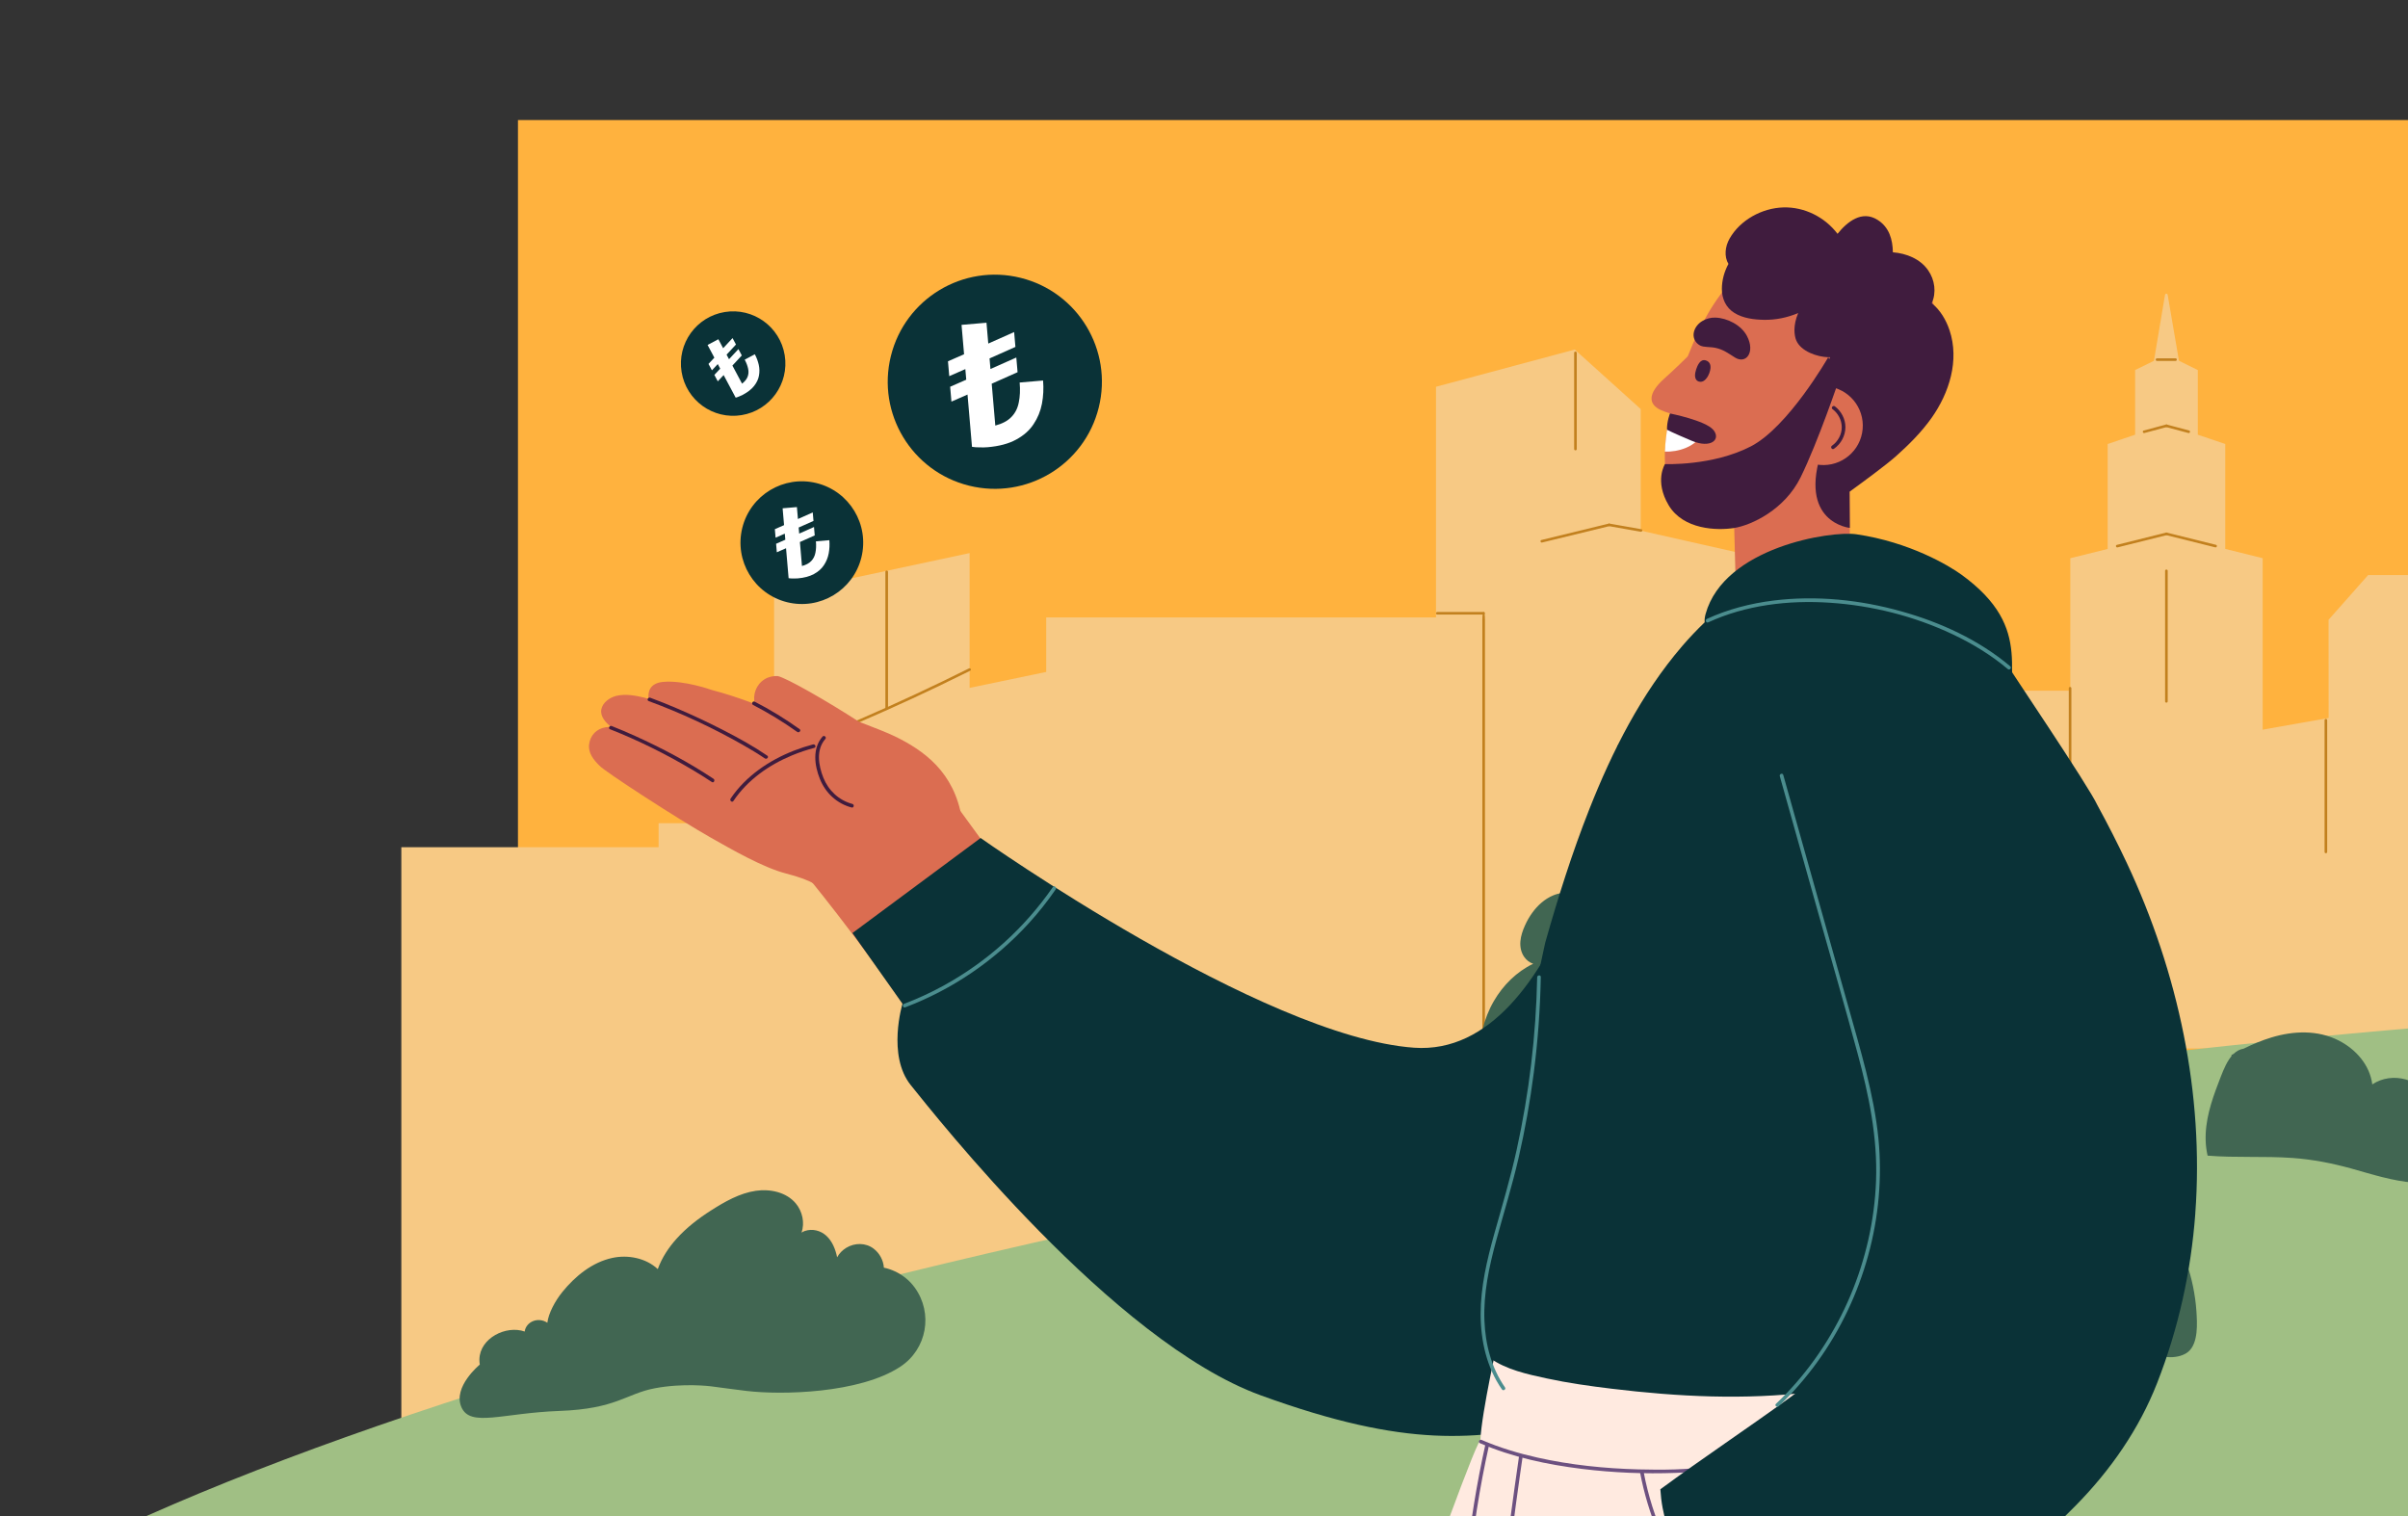 <svg width="702" height="442" viewBox="0 0 702 442" fill="none" xmlns="http://www.w3.org/2000/svg">
<rect x="0" y="0" width="702" height="442" fill="#333333" stroke="none"/>
<g clip-path="url(#clip0_5315_5726)">
<rect width="694.4" height="434" transform="translate(151 35)" fill="#FFB23E"/>
<path d="M364 388H238V209.846L362.155 184L364 388Z" fill="#F7C984"/>
<path d="M713.967 167.654H705.766H698.582H690.382L678.841 180.695L678.914 287.902H698.582H705.766H725.434L725.507 180.695L713.967 167.654Z" fill="#F7C984"/>
<path d="M426 180H305V386H426V180Z" fill="#F7C984"/>
<path d="M282.668 318.936H225.67V173.428L282.668 161.247V318.936Z" fill="#F7C984"/>
<path d="M418.633 112.761L459.076 101.908L478.308 119.248V313.483H418.633V112.761Z" fill="#F7C984"/>
<path d="M825.813 343.793H700.202V223.123L791.017 211.308L825.813 223.123V343.793Z" fill="#F7C984"/>
<path d="M242 247H117V418H242V247Z" fill="#F7C984"/>
<path d="M619.358 201.367H498.2V306.25H619.358V201.367Z" fill="#F7C984"/>
<path d="M270 240H192V397H270V240Z" fill="#F7C984"/>
<path d="M523.517 259.233H447.567V158.737L468.727 152.542L523.517 164.897V259.233Z" fill="#F7C984"/>
<path d="M757.229 236.275V244.512H741.432V204.893L718.799 202.257L655.055 213.533V385.691H782.552V311.523V244.512V236.275H757.229Z" fill="#F7C984"/>
<path d="M648.722 160.039V129.444L640.723 126.735V107.891L635.232 105.182L631.937 85.963C631.864 85.523 631.232 85.523 631.159 85.963L627.938 105.182L622.446 107.891V126.735L614.448 129.444V160.039L603.557 162.748V305.675H659.631V162.739L648.74 160.03L648.722 160.039Z" fill="#F7C984"/>
<path d="M419.015 179.176H432.532C433.017 179.176 433.026 178.416 432.532 178.416H419.015C418.53 178.416 418.52 179.176 419.015 179.176Z" fill="#C2801E"/>
<path d="M432.148 180.646V335.356C432.148 338.277 432.908 338.332 432.908 335.356V180.646C432.908 177.725 432.148 177.669 432.148 180.646Z" fill="#C2801E"/>
<path d="M469.004 153.385C472.106 153.916 475.209 154.474 478.311 155.024C478.787 155.106 478.998 154.374 478.513 154.291C475.41 153.751 472.308 153.193 469.205 152.653C468.729 152.571 468.519 153.303 469.004 153.385Z" fill="#C2801E"/>
<path d="M449.573 158.163C456.117 156.571 462.661 154.978 469.205 153.386C469.68 153.267 469.479 152.535 469.003 152.654C462.459 154.246 455.916 155.839 449.372 157.431C448.896 157.55 449.098 158.282 449.573 158.163Z" fill="#C2801E"/>
<path d="M458.908 102.876V130.927C458.908 131.412 459.668 131.421 459.668 130.927V102.876C459.668 102.391 458.908 102.382 458.908 102.876Z" fill="#C2801E"/>
<path d="M258.114 166.702V206.476C258.114 206.961 258.873 206.971 258.873 206.476V166.702C258.873 166.217 258.114 166.207 258.114 166.702Z" fill="#C2801E"/>
<path d="M242.015 214.164C252.76 209.698 263.385 204.966 273.873 199.932C276.885 198.486 279.877 197.022 282.87 195.53C283.309 195.311 282.925 194.652 282.486 194.871C272.153 200.015 261.701 204.902 251.112 209.487C248.028 210.823 244.926 212.132 241.823 213.432C241.375 213.615 241.576 214.356 242.024 214.164H242.015Z" fill="#C2801E"/>
<path d="M617.33 159.582C622.107 158.392 626.894 157.202 631.671 156.013C632.147 155.894 631.946 155.161 631.47 155.28C626.693 156.47 621.906 157.66 617.129 158.85C616.653 158.969 616.854 159.701 617.33 159.582Z" fill="#C2801E"/>
<path d="M646.013 158.84C641.235 157.65 636.449 156.46 631.671 155.271C631.195 155.152 630.994 155.884 631.47 156.003C636.247 157.193 641.034 158.382 645.811 159.572C646.287 159.691 646.489 158.959 646.013 158.84Z" fill="#C2801E"/>
<path d="M638.178 125.509C636.009 124.932 633.84 124.346 631.671 123.77C631.195 123.642 630.994 124.374 631.47 124.502C633.639 125.079 635.808 125.664 637.977 126.241C638.453 126.369 638.654 125.637 638.178 125.509Z" fill="#C2801E"/>
<path d="M625.165 126.241C627.334 125.664 629.503 125.079 631.672 124.502C632.147 124.374 631.946 123.642 631.47 123.77C629.301 124.346 627.132 124.932 624.963 125.509C624.487 125.637 624.689 126.369 625.165 126.241Z" fill="#C2801E"/>
<path d="M631.187 166.418V204.482C631.187 204.967 631.947 204.976 631.947 204.482V166.418C631.947 165.933 631.187 165.924 631.187 166.418Z" fill="#C2801E"/>
<path d="M603.108 200.646V249.49C603.108 249.975 603.867 249.985 603.867 249.49V200.646C603.867 200.161 603.108 200.152 603.108 200.646Z" fill="#C2801E"/>
<path d="M628.825 105.228H634.234C634.719 105.228 634.729 104.469 634.234 104.469H628.825C628.34 104.469 628.331 105.228 628.825 105.228Z" fill="#C2801E"/>
<path d="M677.679 209.963V248.383C677.679 248.868 678.439 248.877 678.439 248.383V209.963C678.439 209.478 677.679 209.469 677.679 209.963Z" fill="#C2801E"/>
<path d="M540.39 533.152C855.004 484.947 1102.85 398.875 1093.97 340.905C1085.08 282.935 822.839 275.02 508.225 323.225C193.611 371.43 -54.234 457.502 -45.352 515.472C-36.47 573.441 225.776 581.357 540.39 533.152Z" fill="#A0BF84"/>
<path d="M643.58 336.917C651.767 337.587 660.104 337.014 668.269 337.592C674.132 338.004 679.947 339.134 685.607 340.714C691.583 342.384 697.424 344.285 703.641 344.783C715.785 345.752 727.875 343.675 739.971 342.93C746.043 342.556 752.142 342.534 758.176 343.353C763.338 344.055 768.355 345.613 773.517 346.368C778.014 347.027 782.678 347.209 787.144 346.223C788.156 345.999 789.671 345.891 790.367 344.949C791.309 343.675 790.86 341.276 790.399 339.921C789.569 337.49 787.845 335.37 785.746 333.914C785.634 333.839 785.516 333.769 785.403 333.699C785.403 333.662 785.393 333.624 785.371 333.587C783.69 330.31 781.864 326.862 778.833 324.629C775.353 322.064 770.839 322.069 766.839 323.253C765.544 323.638 764.291 324.131 763.054 324.672C764.044 318.878 758.267 311.628 748.029 315.146C747.617 312.367 746.096 309.883 743.949 308.073C741.449 305.963 738.327 304.7 735.072 304.785C724.1 305.074 714.13 314.247 709.124 321.041C705.761 314.498 697.424 312.282 691.588 316.142C690.865 310.477 686.796 305.894 681.811 303.356C675.68 300.234 668.644 300.512 662.192 302.461C659.392 303.307 656.693 304.443 654.075 305.733C652.94 305.899 651.97 306.472 651.162 307.248C650.991 307.339 650.819 307.436 650.648 307.527C650.482 307.618 650.471 307.789 650.541 307.918C650.273 308.234 650.027 308.571 649.802 308.919C648.447 310.996 647.617 313.427 646.728 315.724C644.646 321.106 642.798 326.824 643.018 332.666C643.071 334.074 643.253 335.52 643.585 336.933L643.58 336.917Z" fill="#416652"/>
<path d="M588.364 328.209C588.337 328.145 588.305 328.086 588.273 328.022C588.814 324.097 588.841 320.108 588.332 316.178C587.764 311.814 586.619 307.418 584.653 303.466C582.935 300.007 580.391 296.923 576.868 295.204C573.87 293.748 570.464 293.293 567.171 293.668C565.538 288.415 560.885 284.362 555.648 282.75C548.425 280.528 540.544 283.082 534.584 287.317C532.897 288.517 531.259 289.845 530.033 291.537C529.256 292.608 528.689 293.855 528.582 295.146C526.252 290.996 520.882 288.49 516.277 290.064C515.886 290.198 515.49 290.38 515.121 290.6C516.641 285.957 516.165 280.699 513.884 276.367C511.453 271.757 506.998 268.7 501.986 267.683C502.152 265.311 502.109 262.928 501.633 260.593C500.824 256.593 498.613 253.049 495.186 250.789C493.537 249.702 491.668 248.947 489.719 248.61C487.395 248.208 485.012 248.369 482.715 248.867C478.614 249.75 474.678 251.587 471.235 253.97C467.975 256.229 465.105 259.035 462.792 262.258C460.093 260.138 456.072 259.699 452.88 261.011C450.337 262.055 448.26 263.94 446.669 266.151C445.839 267.297 445.143 268.539 444.565 269.824C443.906 271.291 443.371 272.839 443.237 274.451C443.103 276.057 443.43 277.69 444.372 279.013C445.025 279.928 445.914 280.635 446.969 280.972C442.139 283.296 438.199 287.216 435.511 291.836C432.453 297.095 431.104 303.145 431.313 309.206C431.543 315.899 433.562 322.469 436.699 328.359C439.468 333.548 443.382 338.597 448.923 340.974C453.079 342.757 458.288 342.741 462.203 340.353C467.798 341.488 473.613 341.697 479.315 341.665C489.591 341.601 499.871 341.269 510.146 341.055C520.753 340.835 531.355 340.616 541.962 340.391C552.532 340.171 563.096 339.957 573.666 339.732C577.719 339.646 582.314 339.523 585.644 336.883C588.091 334.951 589.596 331.218 588.359 328.209H588.364Z" fill="#416652"/>
<path d="M580.366 384.562C580.189 382.875 579.996 381.188 579.798 379.507C579.397 376.139 578.947 372.771 578.449 369.414C578.219 367.856 578.074 366.233 577.63 364.713C577.255 363.428 576.548 362.201 575.343 361.548C574.283 360.97 573.025 360.997 572.034 361.714C571.055 362.421 570.455 363.524 569.952 364.6C568.575 367.518 567.478 370.554 566.53 373.633C565.577 376.733 564.629 379.898 564.067 383.1C563.558 385.997 563.473 389.108 564.779 391.812C567.103 396.625 573.823 398.778 578.326 395.287C580.302 393.755 580.735 391.148 580.703 388.792C580.687 387.378 580.511 385.97 580.366 384.567V384.562Z" fill="#416652"/>
<path d="M610.709 381.081C610.222 377.895 609.526 374.725 608.514 371.625C607.748 369.28 606.827 365.178 604.492 363.551C599.963 360.381 598.549 370.158 598.035 372.236C596.841 377.071 595.786 382.211 595.738 387.217C595.701 390.917 597.216 394.285 600.723 395.833C603.079 396.871 606.254 397.487 608.599 396.127C613.552 393.247 611.394 385.579 610.704 381.087L610.709 381.081Z" fill="#416652"/>
<path d="M640.314 382.232C639.687 372.755 635.998 361.575 632.566 362.528C629.931 363.256 629.241 366.238 628.636 368.535C627.104 374.361 626.028 380.342 625.91 386.376C625.862 388.829 625.61 391.972 627.484 393.878C629.819 396.255 635.43 396.234 637.958 394.082C640.935 391.538 640.539 385.68 640.314 382.237V382.232Z" fill="#416652"/>
<path d="M436.655 429.292C436.604 432.996 437.286 437.097 440.393 439.505C447.474 444.995 458.05 441.61 461.695 434.04C463.75 429.78 463.615 424.888 462.815 420.341C461.931 415.315 460.441 410.33 458.942 405.455C457.452 400.614 455.726 395.839 453.562 391.251C452.77 389.567 451.827 387.832 450.286 386.712C448.729 385.584 446.758 385.55 445.083 386.451C443.188 387.479 442.077 389.407 441.488 391.427C440.789 393.819 440.561 396.37 440.199 398.82C439.416 404.099 438.709 409.387 438.078 414.692C437.758 417.335 437.463 419.988 437.185 422.64C436.949 424.846 436.68 427.06 436.646 429.283L436.655 429.292Z" fill="#416652"/>
<path d="M266.652 375.358C265.179 373.334 263.187 371.717 260.917 370.662C259.937 370.207 258.818 369.805 257.678 369.58C257.533 367.428 256.425 365.355 254.684 364.033C252.361 362.261 249.164 362.298 246.706 363.792C245.593 364.472 244.666 365.414 244.045 366.555C243.563 364.22 242.653 361.88 240.87 360.253C239.21 358.737 236.817 358.148 234.659 358.877C234.3 359 233.963 359.16 233.652 359.358C234.68 356.547 233.92 353.153 232.008 350.861C229.24 347.541 224.475 346.567 220.368 347.166C215.624 347.852 211.276 350.352 207.292 352.89C203.64 355.214 200.165 357.891 197.258 361.115C194.913 363.717 192.953 366.699 191.759 369.998C188.316 366.774 183.09 365.752 178.528 366.732C172.644 367.995 167.648 372.086 163.937 376.675C161.828 379.288 159.905 382.848 159.568 385.643C156.859 383.818 153.341 385.354 152.961 388.198C147.547 386.291 139.928 390.093 139.762 396.267C139.746 396.797 139.789 397.327 139.869 397.846C139.869 397.846 131.928 404.32 134.52 410.258C137.111 416.196 146.407 411.955 163.075 411.35C179.744 410.745 182.496 406.333 190.886 404.743C199.277 403.153 207.18 404.159 207.18 404.159C210.687 404.614 214.189 405.107 217.664 405.519C227.773 406.729 250.599 406.285 262.486 398.441C270.25 393.316 272.097 382.848 266.657 375.368L266.652 375.358Z" fill="#416652"/>
<path d="M280.401 238.647C278.212 225.062 269.261 218.748 260.817 214.648C258.933 213.724 254.712 212.051 250.385 210.402C241.401 204.56 229.199 197.57 226.708 197.097C225.369 197.045 224.058 197.303 222.855 198.061C220.416 199.599 219.374 202.562 220.051 205.258C219.524 205.056 219.002 204.826 218.472 204.638C214.919 203.339 211.233 202.131 207.502 201.16C207.502 201.16 199.455 198.252 193.332 198.8C189.435 199.161 188.81 201.682 189.088 203.808C188.737 203.669 188.4 203.532 188.109 203.463C185.423 202.792 182.414 202.22 179.679 202.875C177.794 203.329 175.673 204.796 175.301 206.828C174.933 208.919 176.547 210.575 178.051 211.891C177.362 211.934 176.725 212.001 176.575 212.03C173.93 212.441 172.073 214.351 171.74 217.014C171.435 219.537 173.055 221.542 174.753 223.214C176.253 224.935 197.91 238.944 207.181 244.187C213.126 247.551 222.443 252.934 229.107 254.65C245.244 258.792 237.237 262.462 246.277 263.122C251.014 263.457 255.737 263.253 260.221 262.553C265.319 261.753 270.113 260.258 274.322 258.186C274.833 257.935 274.639 257.434 274.237 257.184C274.328 257.085 274.416 257 274.519 256.918C274.555 256.882 274.602 256.862 274.638 256.825C274.638 256.825 274.705 256.78 274.738 256.757C274.966 256.626 275.191 256.51 275.442 256.412C275.962 256.192 276.503 256.019 277.032 255.83C277.408 255.684 277.772 255.521 278.1 255.322C278.408 255.381 278.726 255.311 278.891 255.052C281.862 250.106 282.29 244.27 280.401 238.647Z" fill="#DB6D51"/>
<path d="M236.236 256.586C236.236 256.586 258.85 284.25 272.115 306.627C285.379 329.003 327.28 351.111 340.175 339.814C353.069 328.517 288.124 247.599 288.124 247.599L277.621 233.202C277.621 233.202 240.347 233.134 236.236 256.586Z" fill="#DB6D51"/>
<path d="M471.651 217.204C471.651 217.204 456.561 308.617 412.233 305.453C367.905 302.289 285.878 244.315 285.878 244.315L248.516 272.017L263.102 292.629C263.102 292.629 258.535 307.728 265.533 316.383C272.517 325.035 324.456 391.138 367.539 406.799C410.608 422.457 430.086 419.707 455.068 414.784C480.033 409.872 508.47 315.92 508.47 315.92L471.665 217.206L471.651 217.204Z" fill="#0A3237"/>
<path d="M263.921 293.669C270.767 291.07 277.318 287.66 283.368 283.531C289.45 279.38 295.057 274.529 300.01 269.075C302.814 265.997 305.393 262.731 307.755 259.308C308.138 258.742 307.344 258.04 306.947 258.603C302.823 264.577 298.013 270.044 292.621 274.907C287.197 279.792 281.168 284.041 274.746 287.533C271.138 289.501 267.39 291.211 263.545 292.669C262.905 292.91 263.263 293.921 263.904 293.68L263.921 293.669Z" fill="#4B8D8E"/>
<path d="M564.934 98.745C566.18 91.426 561.243 75.825 544.826 71.398C535.071 68.775 524.822 69.364 515.679 73.745C500.327 81.109 492.693 99.903 488.281 115.249C484.824 127.253 481.393 147.354 496.938 152.398C511.048 156.981 527.441 150.7 535.104 144.877C542.767 139.054 560.211 126.708 564.95 98.734L564.934 98.745Z" fill="#DB6D51"/>
<path d="M504.989 131.493L506.002 170.177L539.335 165.42L539.154 136.394L504.989 131.493Z" fill="#DB6D51"/>
<path d="M498.796 97.176C498.796 97.176 490.449 105.683 485.282 110.284C480.114 114.885 480.685 117.909 484.106 119.516C487.303 121.009 496.481 123.16 496.481 123.16L498.81 97.179L498.796 97.176Z" fill="#DB6D51"/>
<path d="M497.238 105.059C499.628 105.76 498.475 108.848 497.704 110.006C497.2 110.751 496.363 111.564 495.279 111.242C493.704 110.754 494.129 108.746 494.474 107.695C494.854 106.535 495.671 104.602 497.238 105.059Z" fill="#401C3E"/>
<path d="M495.626 100.722C496.733 101.309 498.547 101.074 500.121 101.417C502.42 101.912 503.732 102.945 505.806 104.238C509.008 106.239 511.763 102.731 509.312 98.002C507.627 94.737 503.517 92.708 500.087 92.593C497.421 92.506 494.501 94.054 493.823 96.782C493.43 98.39 494.177 99.953 495.613 100.719L495.626 100.722Z" fill="#401C3E"/>
<path d="M486.259 123.828C485.786 126.392 485.458 129.027 485.366 131.649C489.3 131.86 494.017 130.161 495.677 127.228C492.517 126.076 489.357 124.924 486.259 123.828Z" fill="white"/>
<path d="M568.336 96.259C567.369 93.334 565.617 90.347 563.159 88.4C564.558 85.316 564.061 81.596 562.101 78.787C559.789 75.461 555.77 73.87 551.827 73.555C551.766 69.831 550.78 66.25 547.347 64.089C542.802 61.223 538.528 64.631 535.695 68.168C531.994 63.301 526.066 60.304 519.929 60.471C513.719 60.639 507.316 64.106 504.219 69.564C502.913 71.854 502.589 74.78 503.889 76.942C502.678 79.192 501.973 81.682 501.975 84.264C501.985 87.109 503.147 89.694 505.612 91.221C508.1 92.782 511.301 93.187 514.176 93.241C517.614 93.315 521.055 92.606 524.225 91.265C522.646 94.996 523.089 97.851 523.644 99.204C524.974 102.43 529.754 104.064 533.016 104.147C533.189 104.151 533.351 104.138 533.524 104.142C532.49 106.223 531.558 108.612 531.473 110.888C531.381 113.51 533.365 115.047 535.9 114.76C536.195 114.73 536.497 114.671 536.784 114.61C535.636 117.06 534.649 119.584 533.745 122.124C533.274 123.456 532.988 125.113 532.863 126.917C532.376 127.955 531.851 129.262 531.28 130.894C523.856 152.397 539.275 153.907 539.275 153.907L539.208 143.351C542.96 140.627 549.854 135.571 552.735 133.001C556.526 129.617 560.157 126.001 563.111 121.834C568.269 114.534 571.273 105.069 568.348 96.275L568.336 96.259Z" fill="#401C3E"/>
<path d="M529.412 135.383C535.651 136.569 541.669 132.474 542.855 126.235C544.042 119.997 539.946 113.978 533.708 112.792C527.469 111.606 521.451 115.702 520.265 121.94C519.078 128.178 523.174 134.197 529.412 135.383Z" fill="#DB6D51"/>
<path d="M534.23 119.272C535.865 120.511 536.88 122.416 536.922 124.483C536.96 126.651 535.811 128.724 534.054 129.956C533.488 130.342 534.086 131.239 534.655 130.839C536.695 129.414 537.97 127.061 537.994 124.571C538.007 122.209 536.823 119.896 534.932 118.477C534.386 118.069 533.684 118.864 534.227 119.286L534.23 119.272Z" fill="#401C3E"/>
<path d="M532.987 104.142C532.987 104.142 521.355 124.511 510.391 130.156C499.218 135.907 485.397 135.295 485.397 135.295C485.397 135.295 482.219 140.187 486.464 147.303C490.709 154.419 500.54 154.736 505.581 153.925C510.623 153.115 520.268 148.611 524.92 139.17C530.047 128.76 536.148 110.631 536.148 110.631L532.99 104.128L532.987 104.142Z" fill="#401C3E"/>
<path d="M486.853 120.546C486.853 120.546 497.127 122.573 499.464 125.308C501.801 128.044 498.88 130.897 493.131 128.484C487.383 126.071 485.981 125.283 485.981 125.283C485.902 122.875 486.85 120.56 486.85 120.56L486.853 120.546Z" fill="#401C3E"/>
<path d="M574.963 591.283C573.483 568.101 571.65 544.94 570.036 521.777C568.636 501.758 567.761 481.722 566.523 461.691C564.876 435.04 561.789 406.883 550.244 382.557C543.73 382.798 537.213 383.052 530.705 383.338C507.192 384.349 483.676 385.606 460.171 387.112C460.058 386.713 459.737 386.42 459.3 386.656C457.949 387.357 456.643 388.123 455.337 388.963C452.194 391.005 449.356 393.496 446.753 396.279L436.766 390.377C436.766 390.377 431.971 411.553 431.587 419.674C431.373 420.112 431.148 420.534 430.934 420.971C423.644 435.741 366.534 601.323 366.534 601.323C371.938 602.191 377.366 602.933 382.793 603.603C403.444 606.123 424.244 608.018 445.08 608.804C465.986 609.603 487.072 609 508.045 605.94C513.279 605.18 518.48 604.066 523.715 603.307C528.95 602.548 534.213 602.098 539.46 601.732C549.588 601.019 559.667 600.412 569.758 598.748C571.63 598.437 573.514 598.142 575.383 597.845C575.234 595.656 575.07 593.464 574.935 591.277L574.963 591.283Z" fill="#FFEAE0"/>
<path d="M431.441 420.747C440.861 424.83 451.05 426.999 461.211 428.25C470.28 429.365 479.46 429.747 488.575 429.406C491.949 429.279 495.337 429.082 498.691 428.603C499.361 428.513 499.289 427.441 498.603 427.542C491.718 428.51 484.672 428.577 477.732 428.389C467.832 428.131 457.917 427.116 448.247 424.958C442.669 423.709 437.166 422.068 431.913 419.793C431.284 419.514 430.81 420.482 431.441 420.747Z" fill="#6C5080"/>
<path d="M616.334 334.428C618.337 320.306 619.001 306.06 615.8 291.702C612.846 278.407 607.328 265.553 601.85 252.793C596.203 239.624 590.716 226.456 587.398 212.787C583.591 197.038 593.753 183.482 571.837 167.553C568.18 164.899 556.722 158.036 541.158 155.759C533.721 154.678 502.675 159.536 497.243 178.952C496.972 179.916 496.891 180.727 496.959 181.436C494.669 183.64 492.475 185.95 490.388 188.381C478.485 202.245 470.026 218.968 463.344 235.884C458.309 248.632 454.183 261.712 450.458 274.897C444.387 302.937 438.595 331.03 434.173 359.398C432.49 370.158 430.852 380.984 429.832 391.842C431.156 393.341 432.648 394.727 434.347 395.934C439.127 399.323 445.214 400.64 450.94 401.874C457.181 403.22 463.51 404.105 469.819 404.869C489.368 407.237 508.724 408.177 527.949 405.843C541.991 404.147 555.652 400.871 568.525 396.096C581.445 391.302 595.054 385.173 603.729 375.322C608.539 369.855 611.07 363.332 612.581 356.454C614.177 349.202 615.281 341.798 616.317 334.439L616.334 334.428Z" fill="#0A3237"/>
<path d="M639.989 353.721C642.552 319.112 635.102 283.701 620.021 251.581C617.346 245.895 614.481 240.289 611.458 234.754C608.91 229.165 585.617 194.773 584.613 192.958C574.146 188.284 566.2 178.898 554.849 178.567C539.892 178.131 524.641 181.38 511.929 189.507C505.391 193.688 499.749 199.025 495.176 205.305C494.608 206.082 494.065 206.878 493.533 207.691C493.41 207.885 492.267 209.698 492.939 208.607C492.815 208.801 492.691 208.995 492.581 209.192C492.059 210.108 491.567 211.015 491.124 211.975C490.557 213.201 490.071 214.458 489.639 215.739C489.623 215.823 489.601 215.862 489.577 215.915C489.563 215.985 489.533 216.067 489.495 216.19C489.422 216.423 489.349 216.655 489.273 216.902C489.048 217.628 488.848 218.373 488.651 219.104C488.446 219.877 488.286 220.645 488.109 221.423C487.961 226.471 488.375 231.539 489.579 236.495C491.368 243.869 494.968 250.718 499.042 257.206C508.016 271.487 518.039 285.285 527.893 299.051C536.522 311.105 545.982 322.983 551.914 336.482C565.229 366.83 545.52 390.246 521.614 407.585C509.215 416.583 496.383 425.107 484.04 434.189C484.254 437.797 484.914 441.418 486.023 444.964C492.127 464.732 508.692 479.513 526.632 488.74C557.23 481.665 584.148 460.228 605.065 439C615.272 428.642 623.6 416.651 628.841 403.275C635.118 387.269 638.752 370.6 639.998 353.752L639.989 353.721Z" fill="#0A3237"/>
<path d="M442.81 424.796C441.084 436.693 439.473 448.599 438.13 460.54C436.814 472.269 435.752 484.032 435.107 495.816C434.457 507.469 434.21 519.14 434.486 530.809C434.776 542.481 435.602 554.154 437.084 565.733C438.579 577.474 440.746 589.112 443.61 600.591C443.97 602.052 444.359 603.518 444.736 604.968C444.915 605.626 445.926 605.267 445.747 604.609C442.675 593.075 440.323 581.345 438.654 569.527C437.05 558.055 436.088 546.487 435.665 534.906C435.247 523.297 435.383 511.677 435.935 500.078C436.483 488.348 437.459 476.656 438.706 464.986C439.977 453.118 441.519 441.272 443.198 429.467C443.41 427.97 443.622 426.473 443.845 424.993C443.945 424.315 442.895 424.116 442.796 424.793L442.81 424.796Z" fill="#6C5080"/>
<path d="M478.118 429.246C480.428 441.505 485.342 453.186 492.409 463.463C499.41 473.627 508.437 482.363 518.856 488.97C524.771 492.72 531.137 495.772 537.773 498.02C538.412 498.243 538.9 497.277 538.244 497.065C526.552 493.116 515.797 486.677 506.723 478.338C497.736 470.074 490.4 459.992 485.382 448.857C482.547 442.561 480.453 435.955 479.176 429.172C479.055 428.511 477.983 428.582 478.115 429.26L478.118 429.246Z" fill="#6C5080"/>
<path d="M433.053 421.04C430.518 432.465 428.638 444.028 427.441 455.664C426.903 460.783 426.354 465.957 426.319 471.099C426.292 475.054 426.66 479.068 427.856 482.849C429.21 487.167 431.734 491.055 435.456 493.677C436.018 494.074 436.723 493.266 436.16 492.868C429.423 488.107 427.477 479.804 427.386 471.969C427.339 467.03 427.876 462.07 428.361 457.159C428.921 451.464 429.65 445.802 430.538 440.14C431.525 433.802 432.726 427.489 434.122 421.214C434.264 420.545 433.214 420.345 433.072 421.014L433.053 421.04Z" fill="#6C5080"/>
<path d="M518.548 409.972C526.887 402.044 533.679 392.56 538.61 382.185C543.555 371.814 546.67 360.542 547.685 349.104C548.187 343.413 548.174 337.682 547.617 331.993C546.971 325.401 545.626 318.895 544.034 312.472C542.387 305.879 540.492 299.37 538.662 292.829C536.724 285.934 534.786 279.039 532.849 272.145C529.008 258.478 525.17 244.797 521.329 231.13C520.846 229.4 520.352 227.652 519.869 225.922C519.675 225.261 518.678 225.623 518.858 226.281C522.661 239.839 526.467 253.383 530.284 266.944C534.049 280.321 537.904 293.686 541.533 307.094C544.828 319.28 547.402 331.676 546.916 344.375C546.483 355.808 543.886 367.177 539.445 377.718C534.988 388.269 528.665 398.031 520.741 406.299C519.764 407.317 518.762 408.316 517.737 409.282C517.241 409.753 518.05 410.458 518.546 409.986L518.548 409.972Z" fill="#4B8D8E"/>
<path d="M497.969 181.454C508.969 176.382 521.398 174.931 533.402 175.719C545.721 176.524 557.984 179.61 569.164 184.883C574.94 187.606 580.44 190.943 585.342 195.066C585.866 195.513 586.57 194.705 586.047 194.257C576.934 186.578 565.77 181.453 554.355 178.253C542.296 174.858 529.452 173.533 516.974 175.09C510.317 175.927 503.73 177.619 497.627 180.432C497.006 180.72 497.351 181.729 497.985 181.443L497.969 181.454Z" fill="#4B8D8E"/>
<path d="M448.129 284.925C447.801 301.831 445.781 318.705 442.149 335.215C440.328 343.498 437.901 351.608 435.609 359.772C433.479 367.387 431.648 375.19 431.645 383.137C431.659 390.84 433.402 398.684 437.858 405.071C438.258 405.64 439.141 405.04 438.741 404.471C434.764 398.769 433.013 391.881 432.755 385.001C432.443 377.11 434.112 369.32 436.161 361.748C438.368 353.654 440.862 345.645 442.738 337.459C444.605 329.315 446.067 321.095 447.134 312.813C448.331 303.542 449.005 294.2 449.19 284.837C449.203 284.158 448.142 284.246 448.129 284.925Z" fill="#4B8D8E"/>
<path d="M189.093 204.389C198.529 207.851 207.758 212.173 216.49 217.125C218.701 218.387 220.876 219.685 222.982 221.115C223.548 221.498 224.252 220.69 223.687 220.307C219.733 217.611 215.536 215.276 211.296 213.092C206.648 210.686 201.908 208.464 197.09 206.417C194.607 205.365 192.103 204.352 189.568 203.421C188.931 203.183 188.446 204.135 189.096 204.375L189.093 204.389Z" fill="#401C3E"/>
<path d="M177.857 212.609C186.033 215.832 193.97 219.777 201.532 224.246C203.566 225.445 205.565 226.681 207.533 227.998C208.099 228.381 208.573 227.412 208.005 227.043C200.755 222.228 193.01 218.115 185.09 214.536C182.859 213.531 180.606 212.566 178.326 211.669C177.692 211.418 177.22 212.372 177.854 212.623L177.857 212.609Z" fill="#401C3E"/>
<path d="M213.806 233.525C217.895 227.428 224.124 223.044 230.848 220.247C232.975 219.361 235.158 218.63 237.388 218.039C238.046 217.859 237.687 216.848 237.029 217.028C229.543 219.027 222.315 222.642 216.809 228.179C215.392 229.607 214.113 231.147 212.997 232.82C212.614 233.386 213.423 234.091 213.806 233.525Z" fill="#401C3E"/>
<path d="M239.799 214.741C236.778 218.198 237.432 223.152 239.028 227.11C240.671 231.208 243.987 234.289 248.281 235.425C248.945 235.595 249.144 234.545 248.481 234.375C244.573 233.342 241.536 230.473 240.039 226.751C238.605 223.158 237.849 218.59 240.608 215.446C241.07 214.925 240.258 214.234 239.799 214.741Z" fill="#401C3E"/>
<path d="M219.55 205.525C224.012 207.839 228.301 210.452 232.4 213.378C232.963 213.775 233.668 212.967 233.105 212.57C228.944 209.588 224.579 206.917 220.022 204.571C219.415 204.252 218.941 205.221 219.55 205.525Z" fill="#401C3E"/>
<circle cx="213.735" cy="105.999" r="15.227" transform="rotate(-9.244 213.735 105.999)" fill="#0A3237"/>
<path d="M216.546 115.106C216.245 115.267 215.903 115.421 215.522 115.569C215.148 115.732 214.798 115.854 214.473 115.935L210.962 109.351L209.254 111.174L208.256 109.302L209.964 107.479L209.253 106.145L207.544 107.968L206.546 106.097L208.255 104.274L206.281 100.573L209.422 98.898L210.822 101.523L213.559 98.571L214.557 100.443L211.82 103.395L212.532 104.728L215.269 101.777L216.255 103.627L213.518 106.579L216.33 111.85C217.149 111.21 217.691 110.534 217.956 109.822C218.235 109.102 218.284 108.33 218.103 107.506C217.935 106.674 217.603 105.792 217.106 104.859L220.053 103.287C220.581 104.277 220.965 105.307 221.204 106.377C221.435 107.433 221.452 108.483 221.254 109.528C221.07 110.566 220.598 111.564 219.838 112.522C219.092 113.472 217.995 114.334 216.546 115.106Z" fill="white"/>
<circle cx="233.759" cy="158.208" r="17.886" transform="rotate(13.927 233.759 158.208)" fill="#0A3237"/>
<path d="M232.524 168.629C232.125 168.664 231.685 168.672 231.204 168.656C230.725 168.659 230.291 168.629 229.903 168.566L229.154 159.834L226.467 161.013L226.254 158.531L228.942 157.352L228.79 155.582L226.103 156.761L225.89 154.279L228.577 153.1L228.156 148.191L232.323 147.834L232.621 151.316L236.941 149.393L237.154 151.876L232.834 153.798L232.986 155.568L237.305 153.645L237.516 156.099L233.196 158.022L233.795 165.013C234.976 164.701 235.874 164.222 236.489 163.575C237.123 162.927 237.533 162.115 237.718 161.141C237.922 160.166 237.971 159.059 237.865 157.823L241.774 157.488C241.887 158.8 241.825 160.09 241.588 161.356C241.35 162.603 240.883 163.745 240.186 164.782C239.508 165.817 238.537 166.677 237.273 167.36C236.029 168.041 234.446 168.465 232.524 168.629Z" fill="white"/>
<circle cx="290.019" cy="111.297" r="31.215" transform="rotate(13.927 290.019 111.297)" fill="#0A3237"/>
<path d="M287.94 130.381C287.243 130.44 286.475 130.456 285.636 130.427C284.8 130.432 284.043 130.38 283.365 130.271L282.059 115.031L277.369 117.089L276.997 112.756L281.688 110.698L281.423 107.61L276.733 109.668L276.361 105.335L281.052 103.278L280.317 94.712L287.589 94.088L288.109 100.164L295.648 96.809L296.02 101.142L288.481 104.497L288.745 107.585L296.284 104.23L296.651 108.513L289.112 111.868L290.158 124.07C292.219 123.525 293.786 122.689 294.86 121.56C295.967 120.428 296.682 119.012 297.004 117.312C297.36 115.609 297.445 113.679 297.26 111.521L304.083 110.936C304.28 113.227 304.171 115.477 303.759 117.686C303.343 119.863 302.527 121.856 301.311 123.666C300.128 125.473 298.434 126.973 296.229 128.165C294.056 129.355 291.293 130.093 287.94 130.381Z" fill="white"/>
</g>
<defs>
<clipPath id="clip0_5315_5726">
<rect width="702" height="442" fill="white"/>
</clipPath>
</defs>
</svg>

